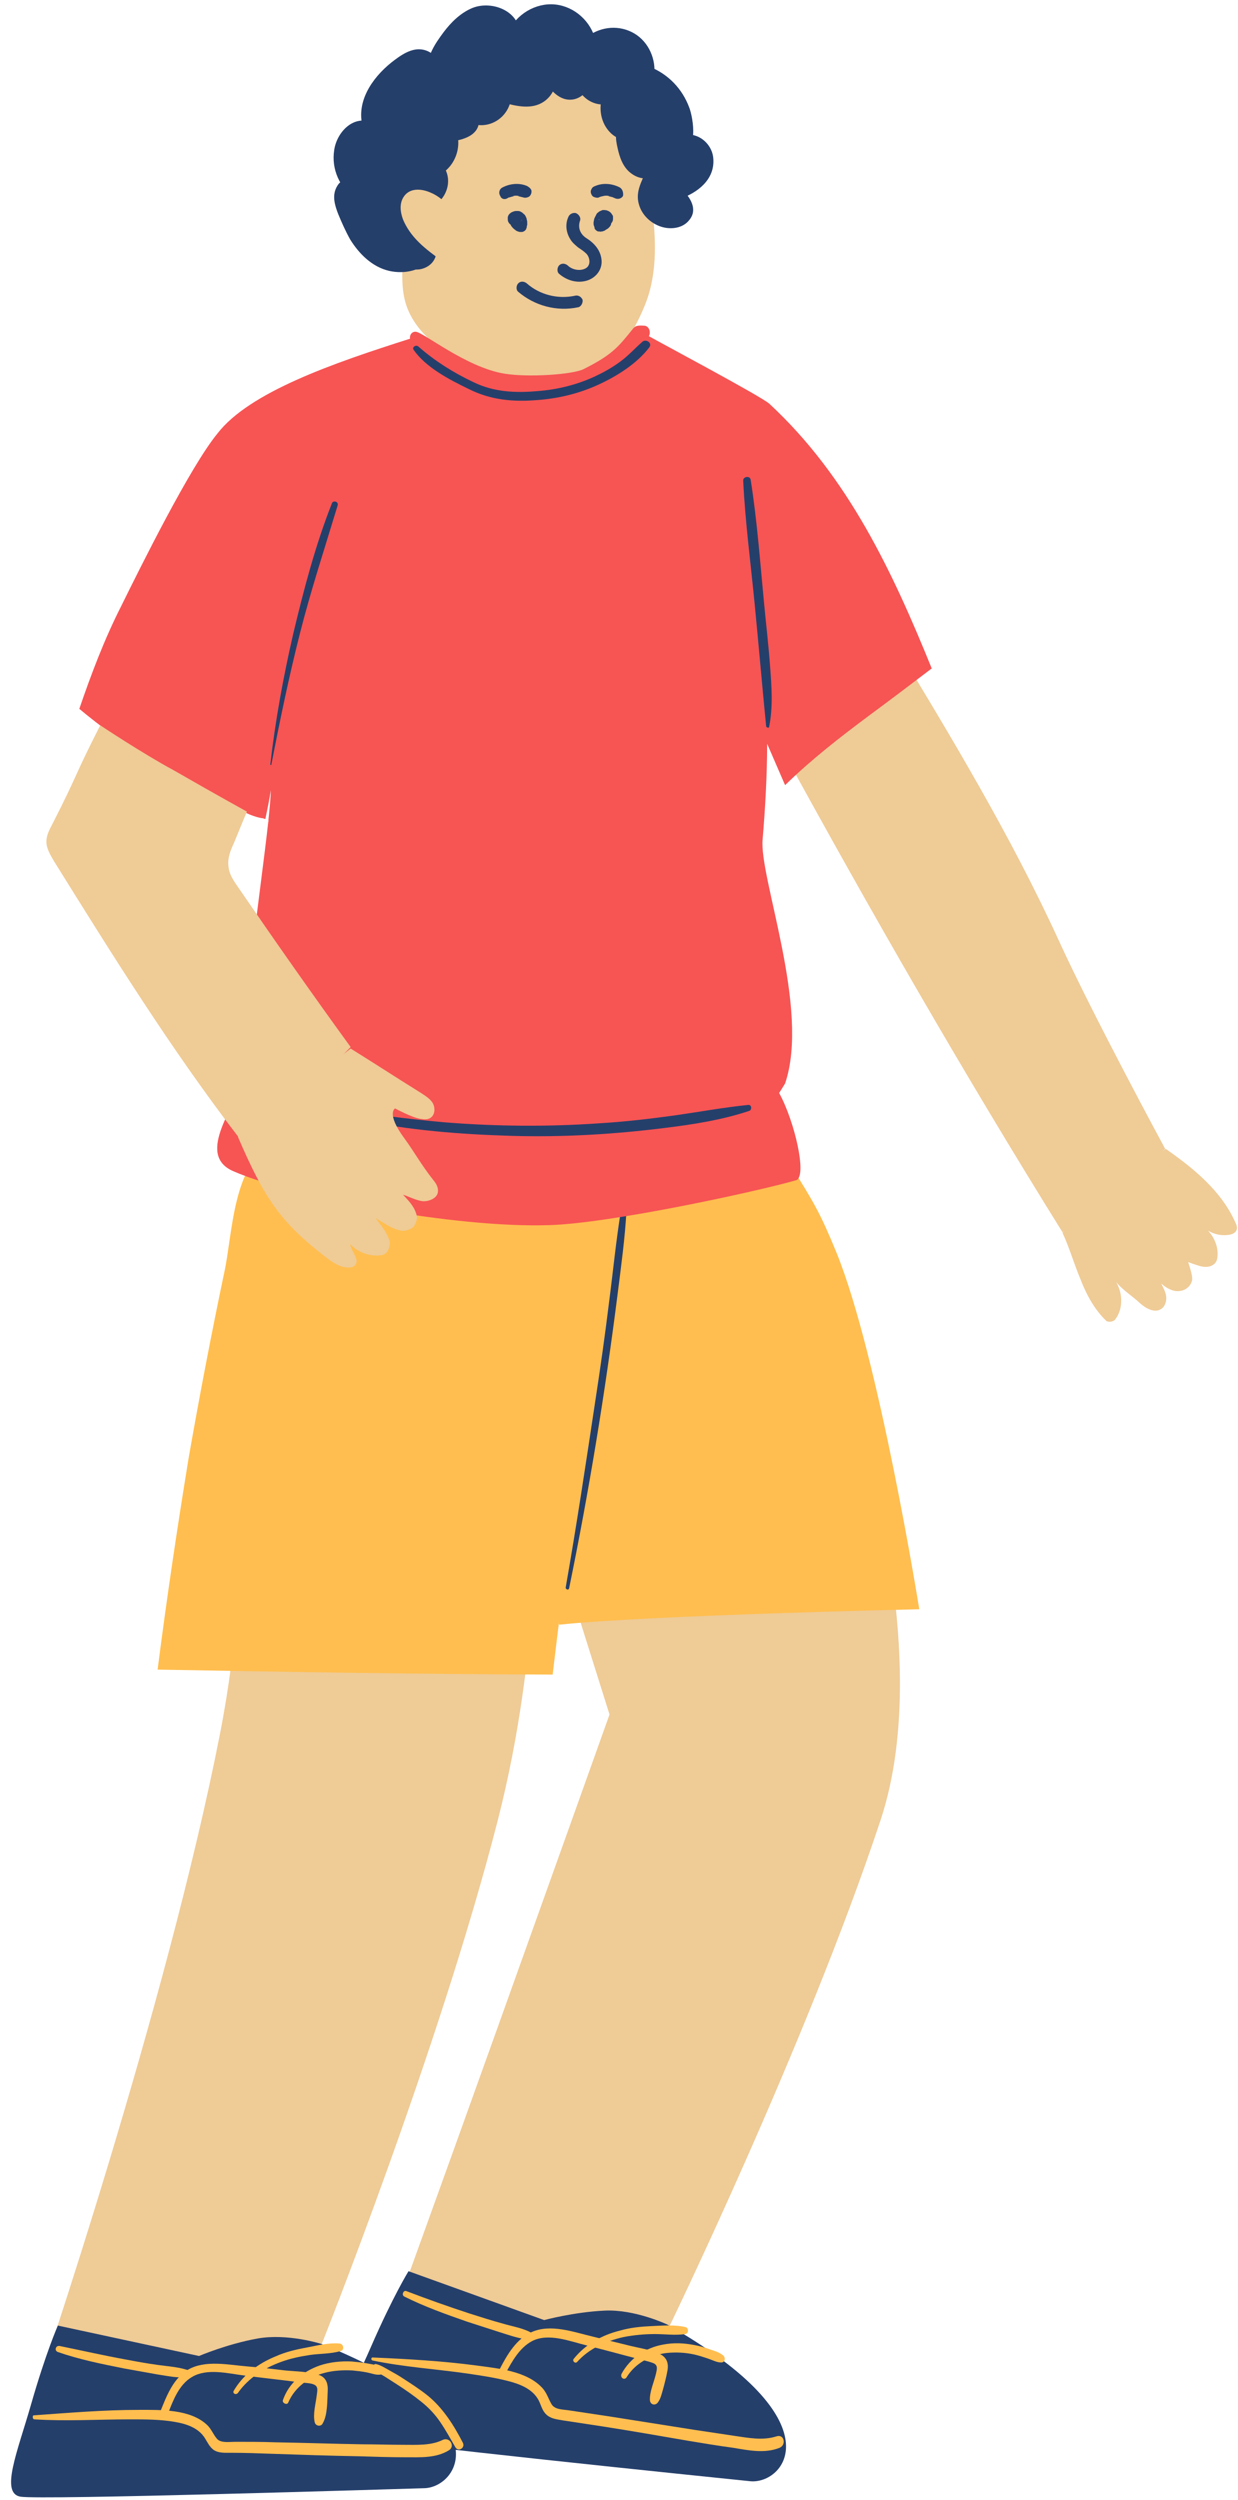 <?xml version="1.0" encoding="UTF-8" standalone="no"?><svg xmlns="http://www.w3.org/2000/svg" xmlns:xlink="http://www.w3.org/1999/xlink" fill="#000000" height="501.2" preserveAspectRatio="xMidYMid meet" version="1" viewBox="-2.3 -0.7 248.2 501.2" width="248.2" zoomAndPan="magnify"><g><g><g id="change1_1"><path d="M210.7,246.4c1.4,3,2.3,6.2,3.6,9.3c1.2,3.1,2.8,6.1,5.2,8.4c0.2,0.2,1.2,0.3,1.7-0.2 c1.9-2.3,1.6-6.1-0.3-8.4c1.2,2,3.6,3.4,5.3,5c1.2,1.1,3,2.1,4.3,1.2c0.8-0.5,1.1-1.6,1-2.5c-0.1-0.9-0.6-1.8-1-2.6 c1,0.9,2.4,1.7,3.7,1.5c1.4-0.1,2.7-1.4,2.5-2.8c-0.1-1-0.8-3-0.8-3s1.8,0.7,2.8,0.9c1,0.2,2.1,0,2.7-0.8c0.3-0.4,0.4-1,0.4-1.5 c0.1-1.8-0.7-3.6-1.9-4.9c1.3,0.8,2.9,1.1,4.4,0.8c0.5-0.1,0.9-0.3,1.2-0.7c0.4-0.6,0.1-1.3-0.2-1.9c-2.8-6.2-8.3-10.7-13.9-14.6 L210.7,246.4z" fill="#efcb96"/></g><g id="change1_5"><path d="M154.3,149.2c18.1,33.1,36.5,65.1,56.4,97.1c7.8-2.9,20.6-16.7,20.6-16.7s-14.3-26.4-21.3-41.7 c-9.7-21.2-21.8-41.2-33.9-61.2c-7.4,7.4-14.8,14.7-22.2,22.1" fill="#efcb96"/></g><g><g id="change1_8"><path d="M167.7,277.8c0,0,18.2,51.5,6.5,86.5c-15,45.2-42.7,102.2-42.7,102.2s11,5.3,15,10c0.9,1.1,1.6,3,0.4,3.7 c-0.4,0.2-0.9,0.2-1.4,0.2c-24.4-1.1-48.7-3-73-5.8C74.6,470,119.9,343,119.9,343l-18.4-58.5L167.7,277.8z" fill="#efcb96"/></g></g><g><g id="change1_6"><path d="M110.7,289.2c-7.5,16.9-4.1,39.3-13.2,75c-11.8,46.1-35.3,105-35.3,105s11.4,4.5,15.6,8.9 c1,1,1.8,2.8,0.7,3.6c-0.4,0.3-0.9,0.3-1.4,0.3c-24.4,0.7-48.8,0.5-73.2-0.6c1.8-4.7,27.3-80.3,37.9-134.5 c7.7-39.3,1.1-60.8,3-67.4L110.7,289.2z" fill="#efcb96"/></g></g><g id="change2_8"><path d="M29.3,334c27.5,0.5,51.7,0.9,79.2,1c4.1-35.1,9.9-70.3,10.7-105.6c-0.1,2.6-31.9,2.7-35,2.5 c-8.9-0.4-23.2-6.1-31.5-3.1c-8.3,3-8.4,18.2-10,25.4c-2.6,12.4-5,24.9-7.2,37.5C33.2,305.8,31.1,319.9,29.3,334z" fill="#ffbe4f"/></g><g id="change2_1"><path d="M109.8,325c17.9-1.9,72.2-3.1,72.2-3.1s-8.1-50.6-16.6-71.5c-3.2-7.8-4.5-10-9-17.2 c-17.2,7.6-38.7,10.2-57.1,13.1c4.2,24.8,5.1,49.5,9.3,74.3" fill="#ffbe4f"/></g><g id="change2_9"><path d="M111.7,322.6c2.7-9.9,4.9-19.9,6.7-30.1c1.7-9.8,3.5-19.9,3.6-30c0-1.9-3-2.4-3.4-0.5 c-1.7,9.9-2.6,20-4.2,29.9c-1.7,9.9-3.7,19.8-6.1,29.6C107.8,323.9,111.1,324.8,111.7,322.6L111.7,322.6z" fill="#ffbe4f"/></g><g id="change3_9"><path d="M111.8,317.7c4-19.5,7.2-39.1,9.7-58.8c0.7-5.6,1.5-11.3,1.8-16.9c0-0.6-1-0.8-1.1-0.1 c-1,6.1-1.6,12.4-2.4,18.5c-0.8,6.5-1.7,12.9-2.7,19.4c-1.9,12.6-3.8,25.3-6,37.8C111.2,318,111.7,318.1,111.8,317.7L111.8,317.7z" fill="#253f6b"/></g><g id="change3_10"><path d="M90.3,76.1c4.8,2.1,10,3.4,15.2,3.5c4.5,0.1,10.4,0,13.7-3.5c0.7-0.7-0.3-1.7-1.1-1.1 c-1.7,1.5-3.9,2.1-6.1,2.5c-2.4,0.4-4.9,0.6-7.3,0.5c-4.8-0.1-9.6-1-14.1-2.8C90.2,74.9,89.8,75.8,90.3,76.1L90.3,76.1z" fill="#253f6b"/></g><g><g id="change1_2"><path d="M128.3,39.9c-0.6-5.8-2.1-11.5-5-16.6c-2.3-4.3-5.7-8.3-10.6-9.7c-12.2-4.1-24,1.7-29.6,13 c-2.3,5-3,10.5-3.7,16c-1,8.5-1.7,14-0.1,18.3c4.1,10.8,19.9,14.7,30.2,14.3c10.6-0.7,15-8.7,17.4-14.5 C129.8,53.8,129.1,46,128.3,39.9z" fill="#efcb96"/></g><g id="change4_1"><path d="M155.1,216.5c5.1-15-5.3-41.5-4.5-49c0.5-5.9,0.9-12.8,0.9-19.1c1.2,2.8,2.4,5.5,3.6,8.3 c5.2-5.1,11-9.6,16.9-14c4.2-3.1,8.3-6.2,12.5-9.4c-7.8-19.2-16.7-38.4-32.6-53.1c-1.9-1.6-22-12.3-24.1-13.5 c0.4-0.8,0.1-1.9-0.8-2.1c-1.5-0.1-1.9,0-2.4,0.6c-2.9,3.6-4.1,5.2-9.9,8.1c-2.2,1.1-11.2,1.7-15.9,0.9 c-7.8-1.3-16.3-8.4-17.8-8.4c-0.8,0-1.2,0.7-1.1,1.4c-15.4,4.9-32.2,10.7-38.6,19c-5.5,6.7-15.4,26.7-19.3,34.6 c-3.4,6.7-6,13.6-8.4,20.6c4.3,3.6,8.8,6.8,13.5,9.8c3.4,2.1,6.8,4.1,10.3,5.9c1.7,0.9,3.5,1.7,5.1,2.7c2.4,1.3,4.9,3,7.6,3.5 c0.3,0,0.5,0.1,0.8,0.2c0.4-1.9,0.8-3.9,1.1-5.8c0,1.1-0.2,3.3-0.5,6.1c0.1,0.1,0.2,0.2,0,0.1c0,0,0,0,0,0 c-1.5,13.8-6,43.3-4.8,51c0,0,0,0,0,0c-1.3,5.7-10.1,15.8-2.2,19.2c12.5,5.4,44.5,11.4,63.2,10.8c12.2-0.3,42-6.8,49.6-9 c2.3-0.7-0.3-11.9-3.4-17.5C154,218.3,155.1,216.5,155.1,216.5z" fill="#f75454"/></g><g id="change3_1"><path d="M117.9,43.5C117.9,43.5,117.9,43.5,117.9,43.5c0,0,0-0.1-0.1-0.2C117.9,43.4,117.9,43.4,117.9,43.5 c0-0.1-0.1-0.2-0.1-0.3C117.9,43.3,117.9,43.4,117.9,43.5c0-0.1,0-0.2,0-0.4c0,0.1,0,0.2-0.1,0.3c0-0.1,0.1-0.2,0.1-0.3 c0,0.1-0.1,0.2-0.2,0.3c0.1-0.1,0.1-0.2,0.2-0.2c-0.1,0.1-0.1,0.2-0.2,0.2c0.1-0.1,0.2-0.1,0.2-0.2c-0.1,0.1-0.1,0.1-0.2,0.1 c0.1,0,0.2-0.1,0.3-0.1c-0.1,0-0.1,0.1-0.2,0.1c0.1,0,0.2,0,0.3,0c-0.1,0-0.1,0-0.2,0c0.1,0,0.2,0,0.3,0c0,0-0.1,0-0.1,0 c0.1,0,0.2,0.1,0.3,0.1c0,0,0,0-0.1,0c0.1,0.1,0.2,0.1,0.2,0.2c0,0,0,0-0.1-0.1c0.1,0.1,0.1,0.2,0.2,0.2c0,0,0-0.1,0-0.1 c0,0.1,0.1,0.2,0.1,0.3c0,0,0-0.1,0-0.1c0,0.1,0,0.2,0,0.3c0-0.2,0-0.4,0-0.5c0,0.1,0,0.2,0,0.3c0-0.2,0.1-0.3,0.1-0.4 c0,0.1-0.1,0.2-0.1,0.3c0-0.1,0.1-0.2,0.1-0.3c-0.1,0.1-0.1,0.2-0.2,0.2c0.1-0.1,0.1-0.1,0.2-0.2c-0.1,0.1-0.2,0.1-0.2,0.2 c0,0,0.1-0.1,0.1-0.1c-0.1,0-0.2,0.1-0.3,0.1c0.1,0,0.1,0,0.2,0c-0.1,0-0.2,0-0.3,0c0.1,0,0.1,0,0.2,0c-0.1,0-0.2,0-0.3,0 c0.1,0,0.1,0,0.2,0.1c-0.1,0-0.2-0.1-0.3-0.1c0.1,0,0.1,0.1,0.2,0.1c-0.1-0.1-0.2-0.1-0.2-0.2c0,0,0.1,0.1,0.1,0.1 c-0.1-0.1-0.1-0.2-0.2-0.2c0,0,0,0.1,0.1,0.1c0-0.1-0.1-0.2-0.1-0.3c0,0,0,0.1,0,0.1c0-0.1,0-0.2,0-0.3c0,0,0,0.1,0,0.1 c0,0.3,0.1,0.6,0.4,0.9c0.2,0.2,0.6,0.4,0.9,0.4c0.3,0,0.6-0.1,0.9-0.4c0.2-0.2,0.4-0.5,0.4-0.9c0,0,0,0,0-0.1c0-0.1,0-0.2,0-0.4 c0-0.1-0.1-0.3-0.2-0.4c-0.1-0.2-0.2-0.3-0.3-0.4c-0.2-0.2-0.4-0.3-0.7-0.4c0,0-0.1,0-0.1,0c-0.1,0-0.3-0.1-0.5-0.1 c0,0-0.1,0-0.1,0c-0.1,0-0.3,0-0.4,0.1c-0.3,0.1-0.5,0.2-0.7,0.4c-0.2,0.1-0.3,0.3-0.4,0.5c-0.1,0.2-0.2,0.4-0.3,0.6 c0,0.1-0.1,0.2-0.1,0.3c0,0.2-0.1,0.4-0.1,0.6c0,0.1,0,0.1,0,0.2c0,0.2,0,0.3,0.1,0.5c0,0.1,0.1,0.2,0.1,0.4c0,0,0,0,0,0.1 c0.1,0.2,0.3,0.4,0.5,0.5c0.1,0.1,0.2,0.1,0.3,0.1c0,0,0.1,0,0.1,0c0.2,0,0.3,0.1,0.5,0c0.1,0,0.3,0,0.4-0.1 c0.1,0,0.3-0.1,0.4-0.2c0.2-0.1,0.3-0.2,0.5-0.3c0.1-0.1,0.1-0.1,0.2-0.2c0.1-0.1,0.2-0.2,0.3-0.4c0.1-0.1,0.1-0.2,0.1-0.3 c0.1-0.2,0.1-0.3,0.1-0.5c0-0.2,0.1-0.3,0.1-0.5c0-0.2,0-0.3-0.1-0.5c0-0.1,0-0.1,0-0.2c-0.1-0.1-0.1-0.3-0.2-0.4 c-0.1-0.3-0.4-0.5-0.7-0.6c-0.2-0.1-0.3-0.1-0.5,0c-0.2,0-0.3,0.1-0.5,0.1c-0.3,0.2-0.5,0.4-0.6,0.7 C117.7,42.9,117.8,43.2,117.9,43.5L117.9,43.5z" fill="#253f6b"/></g><g id="change3_2"><path d="M112.9,58.6c-3.4,0.7-7-0.2-9.6-2.5c-0.5-0.4-1.2-0.5-1.7,0c-0.4,0.4-0.5,1.3,0,1.7c3.3,2.8,7.7,4,12,3.1 c0.6-0.1,1-0.9,0.9-1.5C114.2,58.7,113.5,58.4,112.9,58.6L112.9,58.6z" fill="#253f6b"/></g><g id="change3_3"><path d="M122,36.9c-1.5-0.8-3.4-1-5-0.3c-0.3,0.1-0.6,0.3-0.7,0.6c-0.2,0.3-0.2,0.6-0.1,0.9c0.1,0.3,0.3,0.6,0.6,0.7 c0.3,0.1,0.6,0.2,0.9,0.1c0.4-0.2,0.8-0.3,1.2-0.3c-0.1,0-0.2,0-0.3,0c0.4-0.1,0.9-0.1,1.3,0c-0.1,0-0.2,0-0.3,0 c0.4,0.1,0.8,0.2,1.2,0.3c-0.1,0-0.2-0.1-0.3-0.1c0.1,0.1,0.2,0.1,0.4,0.2c0.6,0.3,1.3,0.2,1.7-0.4 C122.7,38.1,122.6,37.3,122,36.9L122,36.9z" fill="#253f6b"/></g><g id="change3_4"><path d="M100.2,42.3c-0.1,0.1-0.1,0.3-0.2,0.4c0,0.1,0,0.1,0,0.2c0,0.2-0.1,0.4-0.1,0.6c0,0.2,0,0.4,0.1,0.6 c0.1,0.2,0.1,0.4,0.2,0.5c0.2,0.3,0.5,0.6,0.8,0.8c0,0,0.1,0,0.1,0.1c0.1,0.1,0.3,0.1,0.4,0.2c0.1,0,0.3,0.1,0.4,0.1 c0.1,0,0.2,0,0.3,0c0.1,0,0.2,0,0.2,0c0.1,0,0.2-0.1,0.3-0.1c0.2-0.1,0.4-0.3,0.5-0.5c0,0,0,0,0-0.1c0.1-0.1,0.1-0.2,0.1-0.3 c0-0.2,0.1-0.3,0.1-0.5c0-0.1,0-0.2,0-0.3c0-0.2,0-0.4-0.1-0.7c0-0.2-0.1-0.4-0.2-0.6c-0.1-0.2-0.2-0.4-0.4-0.5 c0,0-0.1-0.1-0.1-0.1c-0.1-0.1-0.2-0.2-0.4-0.3c-0.3-0.2-0.5-0.2-0.8-0.2c-0.1,0-0.1,0-0.2,0c-0.2,0-0.3,0-0.5,0.1 c0,0-0.1,0-0.1,0c-0.1,0.1-0.3,0.1-0.4,0.2c-0.3,0.2-0.4,0.3-0.6,0.6c0,0,0,0,0,0.1c-0.1,0.1-0.1,0.2-0.1,0.3c0,0.1,0,0.1,0,0.2 c0,0.1,0,0.2,0,0.2c0,0.3,0.1,0.6,0.4,0.9c0.2,0.2,0.6,0.4,0.9,0.4c0.3,0,0.6-0.1,0.9-0.4c0.2-0.2,0.4-0.5,0.4-0.9 c0,0,0-0.1,0-0.1c0,0.1,0,0.2,0,0.3c0,0,0-0.1,0-0.1c0,0.1-0.1,0.2-0.1,0.3c0,0,0-0.1,0.1-0.1c-0.1,0.1-0.1,0.2-0.2,0.2 c0,0,0.1-0.1,0.1-0.1c-0.1,0.1-0.2,0.1-0.2,0.2c0,0,0.1-0.1,0.2-0.1c-0.1,0-0.2,0.1-0.3,0.1c0.1,0,0.1,0,0.2-0.1 c-0.1,0-0.2,0-0.3,0c0.1,0,0.1,0,0.2,0c-0.1,0-0.2,0-0.3,0c0.1,0,0.1,0,0.2,0c-0.1,0-0.2-0.1-0.3-0.1c0.1,0,0.1,0,0.1,0.1 c-0.1-0.1-0.2-0.1-0.2-0.2c0.1,0.1,0.1,0.1,0.2,0.2c-0.1-0.1-0.1-0.2-0.2-0.2c0.1,0.1,0.1,0.2,0.1,0.3c0-0.1-0.1-0.2-0.1-0.3 c0.1,0.1,0.1,0.3,0.1,0.4c0-0.1,0-0.2,0-0.3c0,0.2,0,0.4,0,0.5c0-0.1,0-0.2,0-0.3c0,0.1,0,0.1,0,0.1c0-0.1,0.1-0.2,0.1-0.3 c0,0,0,0.1,0,0.1c0.1-0.1,0.1-0.2,0.2-0.2c0,0,0,0-0.1,0.1c0.1-0.1,0.2-0.1,0.2-0.2c0,0,0,0-0.1,0c0.1,0,0.2-0.1,0.3-0.1 c0,0-0.1,0-0.1,0c0.1,0,0.2,0,0.3,0c-0.1,0-0.1,0-0.2,0c0.1,0,0.2,0,0.3,0c-0.1,0-0.2,0-0.2-0.1c0.1,0,0.2,0.1,0.3,0.1 c-0.1,0-0.2-0.1-0.2-0.1c0.1,0.1,0.2,0.1,0.2,0.2c-0.1-0.1-0.2-0.1-0.2-0.2c0.1,0.1,0.1,0.2,0.2,0.2c-0.1-0.1-0.1-0.2-0.2-0.3 c0,0.1,0.1,0.2,0.1,0.3c0-0.1-0.1-0.2-0.1-0.3c0,0.1,0,0.2,0,0.3c0-0.1,0-0.2,0-0.3c0,0.1,0,0.2,0,0.3c0-0.1,0-0.2,0.1-0.2 c0,0.1-0.1,0.2-0.1,0.3c0,0,0-0.1,0-0.1c0.2-0.3,0.2-0.6,0.1-0.9c-0.1-0.3-0.3-0.6-0.6-0.7c-0.3-0.1-0.6-0.2-0.9-0.1 C100.6,41.8,100.4,42,100.2,42.3L100.2,42.3z" fill="#253f6b"/></g><g id="change3_5"><path d="M99.5,39c0.1-0.1,0.2-0.1,0.4-0.2C99.7,38.9,99.6,39,99.5,39c0.5-0.2,0.9-0.3,1.3-0.4c-0.1,0-0.2,0-0.3,0 c0.4-0.1,0.9-0.1,1.3,0c-0.1,0-0.2,0-0.3,0c0.4,0.1,0.8,0.2,1.2,0.3c0.3,0.1,0.7,0,0.9-0.1c0.3-0.1,0.5-0.4,0.6-0.7 c0.1-0.3,0.1-0.7-0.1-0.9c-0.2-0.3-0.4-0.4-0.7-0.6c-1.6-0.7-3.5-0.5-5,0.3c-0.6,0.3-0.8,1.1-0.4,1.7 C98.2,39.2,98.9,39.4,99.5,39L99.5,39z" fill="#253f6b"/></g></g><g id="change3_11"><path d="M151.9,145c0.8-4,0.5-8,0.2-12c-0.3-4.2-0.8-8.4-1.2-12.6c-0.8-8.3-1.4-16.7-2.7-24.9 c-0.1-0.9-1.6-0.7-1.5,0.2c0.4,8.2,1.5,16.5,2.3,24.7c0.8,8.2,1.5,16.4,2.3,24.5C151.4,145.2,151.9,145.3,151.9,145L151.9,145z" fill="#253f6b"/></g><g id="change3_12"><path d="M52.1,152.6c1.7-8.8,3.5-17.5,5.7-26.2c2.2-8.7,5-17.2,7.6-25.8c0.2-0.8-1-1.1-1.2-0.3 c-3.3,8.4-5.6,17.2-7.7,26c-2,8.7-3.6,17.4-4.6,26.2C51.9,152.7,52.1,152.7,52.1,152.6L52.1,152.6z" fill="#253f6b"/></g><g id="change1_7"><path d="M17.8,144.7c-5.4,10.6-4.2,9.2-9.6,19.8C7.6,165.6,7,166.8,7,168c0,1.4,0.8,2.7,1.5,3.9 c11.7,18.8,23.4,37.6,36.9,55.2c0.3,0.4,0.7,0.8,1.2,0.8c0.4,0,0.7-0.2,0.9-0.4c7.2-5.6,14.1-11.7,20.5-18.3 c-7.7-10.6-15.2-21.3-22.6-32.1c-0.9-1.3-1.8-2.6-1.9-4.2c-0.2-1.6,0.4-3.1,1.1-4.6c1.3-3.2,2.6-6.3,2.6-6.3s-5.3-2.9-14.7-8.3 C26.2,150.3,17.8,144.7,17.8,144.7z" fill="#efcb96"/></g><g id="change3_13"><path d="M111.6,42.9c-0.6,1.4-0.4,3,0.4,4.3c0.4,0.7,1,1.2,1.6,1.7c0.6,0.4,1.2,0.8,1.7,1.3c0.7,0.8,0.9,2.3-0.2,2.9 c-1.1,0.6-2.7,0.3-3.6-0.6c-0.5-0.4-1.2-0.5-1.7,0c-0.4,0.4-0.5,1.3,0,1.7c1.5,1.3,3.5,1.9,5.4,1.4c1.9-0.5,3.3-2.2,3.1-4.2 c-0.2-2-1.5-3.4-3.1-4.4c-1.2-0.8-1.7-2.1-1.2-3.5c0.2-0.6-0.3-1.3-0.9-1.5C112.4,41.9,111.8,42.3,111.6,42.9L111.6,42.9z" fill="#253f6b"/></g><g fill="#253f6b" id="change3_14"><path d="M83.1,50.2c-2.2,3.1-7.1,3.1-10.3,1c-3.2-2.1-5-5.7-6.5-9.3c-0.4-1-0.8-2.1-0.8-3.2c0.1-1.1,0.8-2.3,1.9-2.5 c1.1-0.2,2.3,1,1.9,2c-3.3-2.1-4.7-6.7-3.2-10.3c0.9-2.1,3.4-3.9,5.4-2.8c-0.9-2.3-0.5-5.1,0.7-7.3c1.2-2.2,3.1-4,5.1-5.5 c1.3-1,2.7-1.9,4.3-1.8c1.6,0.1,3.2,1.6,2.7,3.1c-0.3-2.2,0.9-4.4,2.3-6.2c1.8-2.6,4.1-5.1,7.2-5.8c3.1-0.7,6.9,1.6,6.6,4.8 c1.2-3.2,4.7-5.3,8.1-5c3.4,0.3,6.5,3,7.2,6.4c2.1-1.8,5.4-2.2,7.9-0.9s4.1,4.2,3.8,7c4.9,1.9,8.2,7.3,7.8,12.5 c-0.1,0.9-0.7,2.1-1.6,1.7c1.5-1.2,4.1-0.5,5.1,1.2c1,1.7,0.6,3.9-0.5,5.5c-1.2,1.6-3,2.6-4.9,3.2c1.1,1,2.4,2.5,1.9,3.9 c-0.3,0.8-1,1.3-1.8,1.6c-3.3,1.2-7.3-2-6.8-5.5c0.2-1.6,1.3-3.1,1.8-4.6c-1.3,0.9-3.3,0.3-4.3-0.9c-1.1-1.2-1.5-2.8-1.8-4.4 c-0.2-0.9-0.3-1.8,0.2-2.6c0.5-0.7,2-0.6,2,0.3c-1,1-2.8,0.4-3.8-0.6c-1.6-1.6-2.2-4.2-1.3-6.3c-2.5,1-5.6-1.4-5.3-4 c1,1.5-1.1,3.5-2.8,3.2c-1.8-0.3-3-2-3.9-3.6c0.9,1.8-0.7,4.1-2.6,4.7s-4,0.1-6-0.5c-0.1,1.8-1.2,3.4-2.8,4.2s-3.6,0.4-5-0.7 c1.1,0,1.6,1.6,1,2.6s-1.8,1.3-2.9,1.5c-0.6,0.1-1.3,0.3-1.9,0c-0.6-0.3-0.7-1.3-0.2-1.6c2.1,2.6,1.2,7.1-1.8,8.7 c1.7,2.1,0.7,5.8-1.9,6.6c1.1,0.2,2.1,1.2,2.2,2.3c0.1,1.1-0.5,2.3-1.6,2.8c1.7,1,1.6,3.9-0.2,4.8c0.1,1.5-1.6,2.7-3.1,2.5 c-1.5-0.2-2.7-1.3-3.7-2.5"/><path d="M82.2,49.3c-2.5,3.3-7.4,2.4-10.1-0.2c-1.6-1.5-2.7-3.3-3.6-5.2c-0.5-1.1-1.1-2.2-1.5-3.4 c-0.2-0.6-0.4-1.3-0.3-2c0.1-0.4,0.2-0.7,0.5-0.9c0.5-0.4,0.8-0.3,0.9,0.2c0.6-0.2,1.2-0.5,1.8-0.7c-2-1.4-3.2-3.7-3.2-6.1 c0-1.9,1.6-6.1,4.2-4.9c0.9,0.4,2.2-0.3,1.8-1.4c-1.2-3.4,0.3-6.7,2.7-9.1c1.1-1.1,2.3-2.2,3.6-3c0.7-0.4,1.4-0.9,2.2-0.9 c0.9,0,2.2,0.5,2,1.6c0.8,0.1,1.6,0.2,2.4,0.3c-0.2-2.2,1-4,2.2-5.8c1.1-1.5,2.4-3.1,4.1-4.1c1.4-0.9,3-1.3,4.7-0.7 c1.5,0.5,2.7,1.7,2.7,3.4c0,1.1,1.8,1.7,2.3,0.6c1.2-2.7,3.8-4.7,6.9-4.5c3,0.2,5.5,2.6,6.2,5.5c0.2,1,1.4,1.1,2,0.5 c4.2-3.4,10,0.1,9.6,5.2c0,0.6,0.4,1,0.9,1.2c2.4,1,4.3,2.8,5.5,5c0.6,1.1,1,2.2,1.3,3.4c0.1,0.4,0.2,3.5,0.1,3.5 c0.1,0.7,0.2,1.5,0.3,2.2c2.3-1.6,4.2,1.1,3.7,3.3c-0.6,2.4-2.8,3.6-5,4.4c-0.8,0.3-1.2,1.4-0.5,2c1.1,1.1,2.5,3,0.2,3.6 c-1.3,0.3-2.6-0.2-3.6-1c-2.6-2.4-0.6-5.1,0.4-7.7c0.4-1-0.9-1.9-1.8-1.4c-1.6,0.9-3-0.6-3.6-2c-0.3-0.7-0.5-1.4-0.6-2.2 c-0.2-0.7,0-1.6-0.2-2.1c0.1-0.4,0.2-0.8,0.3-1.2c-1.1,0.9-2.7-1.1-3-1.9c-0.5-1.2-0.5-2.5-0.1-3.8c0.3-0.9-0.6-1.8-1.5-1.5 c-1.9,0.6-3.9-0.9-3.8-2.9c-0.8,0.2-1.5,0.4-2.3,0.6c0.6,1.2-1.5,1.5-2.1,1.2c-1.1-0.5-1.9-1.7-2.5-2.8c-0.7-1.1-2.8-0.4-2.2,0.9 c0.6,1.4-0.4,2.7-1.7,3.2c-1.7,0.6-3.7,0-5.4-0.5c-0.8-0.2-1.5,0.4-1.5,1.2c-0.3,3.1-3.6,4.2-6,2.4c-0.2,0.8-0.4,1.5-0.6,2.3 c0.1,0,0,0.5-0.1,0.6c-0.2,0.4-0.6,0.6-1,0.7c-0.3,0.1-0.6,0.2-0.8,0.2c-0.2,0.1-0.5,0.1-0.7,0.2c-0.3,0-0.5,0.1-0.5,0.4 c-0.6-0.1-1.3-0.2-1.9-0.2c1.6,2.2,1.1,5.5-1.3,7c-0.5,0.3-0.8,1.1-0.4,1.7c1.2,1.5,0.8,4.1-1.1,4.8c-1.1,0.4-1.2,2,0,2.3 c1.5,0.4,1.7,2.1,0.3,2.9c-0.9,0.5-0.7,1.6,0,2.1c1.8,1.2-0.5,2.6-0.8,3.8c-0.8,2.8-3.6,0.4-4.7-0.8c-1-1.2-2.7,0.5-1.7,1.7 c1.3,1.6,3.2,3.1,5.5,2.8c1.9-0.3,3.4-1.7,3.4-3.7c-0.2,0.4-0.4,0.7-0.6,1.1c2.6-1.6,2.6-5.2,0.2-6.9c0,0.7,0,1.4,0,2.1 c3.2-1.8,2.6-6.4-0.9-7.3c0,0.8,0,1.6,0,2.3c3.3-1.3,4.8-5.5,2.6-8.4c-0.1,0.6-0.3,1.1-0.4,1.7c3.5-2.1,4.6-7,2.2-10.3 c-0.5-0.7-1.3-0.8-1.9-0.2c-1,0.9-0.9,2.5,0.2,3.3c1.3,1,3.5,0.4,4.8-0.2c1.3-0.6,2.4-1.7,2.3-3.3c-0.1-1.5-1-2.5-2.5-2.6 c-1.3-0.2-1.4,1.7-0.6,2.3c4,2.9,9.2,0.2,9.6-4.5c-0.5,0.4-1,0.8-1.5,1.2c2.6,0.7,5.6,1.4,8-0.2c1.8-1.2,2.9-3.5,2.1-5.5 c-0.7,0.3-1.5,0.6-2.2,0.9c1.3,2.1,3.3,4.7,6.2,4.1c2.2-0.5,3.8-2.8,2.7-5c-0.6-1.1-2.2-0.5-2.3,0.6c-0.2,3.5,3.5,6.3,6.8,5.2 c-0.5-0.5-1-1-1.5-1.5c-0.8,2.4-0.4,5.1,1.2,7c1.5,1.8,4,2.6,6,1.1c0.3-0.3,0.4-0.8,0.3-1.2c-0.4-1.4-2-2-3.4-1.3 c-1.8,0.9-1.5,3.1-1.1,4.8c0.4,1.9,1.1,4,2.8,5.2c1.5,1.1,3.3,1.3,4.9,0.4c-0.6-0.5-1.2-0.9-1.8-1.4c-0.9,2.4-2.4,4.5-1.6,7.2 c0.6,2.1,2.3,3.7,4.3,4.4c2,0.7,4.5,0.4,5.8-1.3c1.8-2.2,0.1-4.6-1.5-6.2c-0.2,0.7-0.4,1.4-0.5,2c3.6-1.2,7.2-3.9,6.8-8.2 c-0.3-3.5-4.3-6.1-7.4-3.9c-0.8,0.6-0.8,1.9,0.3,2.2c4.3,1.1,3.1-6.3,2.3-8.4c-1.4-3.8-4.2-6.7-7.9-8.2c0.3,0.4,0.6,0.8,0.9,1.2 c0.2-3.3-1.5-6.7-4.6-8.2c-3.1-1.5-6.6-0.9-9.2,1.2c0.7,0.2,1.4,0.4,2,0.5c-0.9-3.8-4.2-6.8-8.1-7.2c-3.9-0.4-7.9,2-9.4,5.6 c0.8,0.2,1.5,0.4,2.3,0.6c0.2-4.8-5.5-7.1-9.5-5.5c-2.4,1-4.3,2.9-5.8,4.9c-1.7,2.3-3.4,4.8-3.2,7.8c0.1,1.3,2.1,1.8,2.4,0.3 c0.4-2.1-1-4.1-3.1-4.6c-2.4-0.6-4.7,1.1-6.5,2.5c-4,3.2-7.4,8.2-5.6,13.5c0.6-0.5,1.2-0.9,1.8-1.4c-3.8-1.7-7.2,1.9-7.7,5.5 c-0.6,3.8,1.1,7.6,4.3,9.8c0.6,0.4,1.6,0,1.8-0.7c0.9-3.5-3.9-4.7-5.5-1.9c-1.1,1.8-0.5,3.8,0.2,5.6c0.7,1.7,1.5,3.5,2.4,5.1 c1.8,2.9,4.4,5.5,7.8,6.3c3.1,0.7,6.6,0,8.6-2.6C84.9,49.8,83.2,48.1,82.2,49.3L82.2,49.3z"/></g><g fill="#efcb96" id="change1_3"><path d="M87.2,42.1c-0.9-1.5-2.4-2.7-4.1-3.3c-1-0.4-2.3-0.5-3.1,0.2c-1,0.8-0.9,2.4-0.4,3.6c1.3,3.5,4.5,5.9,7.5,8 c0.1-2.6,0.1-5.1,0.1-7.7L87.2,42.1z"/><path d="M88.2,41.5c-1-1.6-2.5-2.9-4.2-3.6c-1.6-0.7-3.8-1-5.1,0.5c-1.2,1.4-1,3.3-0.4,4.9c0.7,1.7,1.8,3.2,3.1,4.5 c1.5,1.5,3.2,2.7,4.8,3.9c0.8,0.6,1.8-0.2,1.8-1.1c0.1-1.7,0.1-3.4,0.1-5.1c0-1.1-0.1-2.3,0-3.4c0.1-1.6-2.3-1.6-2.4,0 c-0.1,1.1,0,2.3,0,3.4c0,1.7,0,3.4-0.1,5.1c0.6-0.4,1.2-0.7,1.8-1.1c-2.7-2-6-4.2-7-7.6c-0.2-0.6-0.3-1.4,0-1.9 c0.3-0.4,0.9-0.4,1.4-0.3c1.7,0.3,3.2,1.5,4.1,2.9C87,44.1,89.1,42.8,88.2,41.5z"/></g></g><g><g id="change3_6"><path d="M79.6,454.6c0,0-3.1,5-7.5,15.1c-3.9,9-8.5,16.7-4.5,17.9c4,1.3,73.7,8.4,80.5,9.1 c6.8,0.7,17.7-11.9-16.6-31.4c0,0-6.5-3.1-12.6-2.8c-6.2,0.3-12.1,1.9-12.1,1.9L79.6,454.6z" fill="#253f6b"/></g><g id="change2_2"><path d="M78.8,459.7c4,2,8.2,3.5,12.5,5c2.2,0.7,4.3,1.4,6.5,2.1c2,0.6,4.3,1.5,6.4,1.5c0.6,0,0.9-0.9,0.3-1.2 c-1.8-1.1-4-1.4-6-2c-2.2-0.6-4.4-1.3-6.6-2c-4.3-1.4-8.5-2.9-12.7-4.5C78.6,458.3,78.1,459.4,78.8,459.7L78.8,459.7z" fill="#ffbe4f"/></g><g id="change2_3"><path d="M99.1,475c1.3-2.4,2.8-5.1,5.3-6.4c3.3-1.7,7.7,0.1,11,0.9c3.6,0.9,7.2,1.9,10.7,2.8c0.8,0.2,1.7,0.4,2.5,0.7 c1.1,0.4,0.8,1.3,0.6,2.2c-0.4,1.7-1.3,3.6-1.2,5.3c0.1,0.9,1.1,1.1,1.6,0.4c0.6-0.8,0.8-1.9,1.1-2.9c0.3-1.1,0.6-2.3,0.8-3.4 c0.3-1.5-0.1-2.7-1.5-3.4c-1.9-0.9-4.2-1.2-6.2-1.7c-2.4-0.6-4.9-1.2-7.3-1.8c-3.8-0.9-8.4-2.6-12.2-0.9c-3.1,1.4-4.9,4.5-6.4,7.4 C97.5,475.1,98.7,475.8,99.1,475L99.1,475z" fill="#ffbe4f"/></g><g id="change2_4"><path d="M123.3,475.9c1.7-2.8,4.8-4.5,8-4.9c1.9-0.2,3.8-0.1,5.6,0.3c0.9,0.2,1.8,0.5,2.7,0.8 c0.9,0.3,1.8,0.8,2.7,0.8c0.7,0,0.9-0.8,0.5-1.3c-0.7-0.7-1.8-1-2.7-1.3c-1.1-0.4-2.1-0.7-3.2-0.9c-2.1-0.4-4.1-0.5-6.2-0.1 c-3.5,0.6-6.7,2.7-8.4,5.9C122,476,122.9,476.5,123.3,475.9L123.3,475.9z" fill="#ffbe4f"/></g><g id="change2_5"><path d="M113.4,472.8c2.4-2.7,5.8-4.2,9.3-5c2.1-0.4,4.2-0.6,6.3-0.6c2,0,4.1,0.3,6.1,0c0.7-0.1,0.7-1.3,0-1.4 c-2.1-0.5-4.5-0.3-6.7-0.2c-2.2,0.1-4.3,0.3-6.4,0.9c-3.6,0.9-6.9,2.7-9.3,5.7C112.4,472.6,113,473.2,113.4,472.8L113.4,472.8z" fill="#ffbe4f"/></g><g id="change2_6"><path d="M72.4,472.5c6.2,1.3,12.6,1.7,18.9,2.6c2.7,0.4,5.5,0.8,8.2,1.5c2.4,0.6,5,1.6,6.2,3.9c0.5,1,0.7,2.1,1.6,2.9 c0.9,0.8,2.1,0.9,3.2,1.1c2.6,0.4,5.3,0.8,7.9,1.2c5.8,0.9,11.5,1.9,17.3,2.9c3,0.5,6,1,9,1.4c3,0.5,6.3,1.2,9.3,0 c1.4-0.6,0.9-2.8-0.6-2.3c-2.8,0.9-5.7,0.3-8.5-0.1c-2.7-0.4-5.3-0.8-8-1.2c-5.7-0.9-11.4-1.8-17.1-2.7c-2.6-0.4-5.3-0.8-8-1.2 c-1.2-0.2-2.8-0.1-3.5-1.2c-0.6-1-0.9-2.1-1.7-3.1c-3.1-3.6-9-4.1-13.4-4.7c-6.8-0.9-13.8-1.3-20.7-1.6 C72.1,471.8,72,472.4,72.4,472.5L72.4,472.5z" fill="#ffbe4f"/></g></g><g><g id="change3_15"><path d="M9.3,465.5c0,0-2.4,5.4-5.4,15.9c-2.7,9.4-6.2,17.7-2.1,18.4c4.1,0.7,74.1-1.5,81-1.7s16-14.2-20.6-28.9 c0,0-6.8-2.2-12.9-1.1c-6.1,1.1-11.7,3.5-11.7,3.5L9.3,465.5z" fill="#253f6b"/></g><g id="change2_10"><path d="M9.3,470.8c4.3,1.5,8.8,2.4,13.3,3.3c2.2,0.4,4.5,0.8,6.7,1.2c2,0.3,4.2,0.8,6.3,0.5c0.5-0.1,0.7-1,0.2-1.2 c-2-0.8-4.3-0.9-6.4-1.2c-2.2-0.3-4.4-0.7-6.5-1.1c-4.4-0.8-8.8-1.8-13.2-2.7C8.9,469.4,8.5,470.5,9.3,470.8L9.3,470.8z" fill="#ffbe4f"/></g><g id="change2_11"><path d="M31.4,483.1c1-2.6,2.2-5.8,4.8-7.3c3-1.8,7.2-0.7,10.4-0.3c3.8,0.5,7.6,0.9,11.4,1.4c0.8,0.1,1.9,0.1,2.6,0.4 c1,0.4,0.7,1.3,0.6,2.2c-0.2,1.7-0.8,3.7-0.4,5.4c0.2,0.8,1.3,0.9,1.6,0.2c1-1.7,0.9-4.5,1-6.5c0.1-1.6-0.4-2.9-2.1-3.3 c-2-0.6-4.3-0.6-6.4-0.8c-2.5-0.3-5-0.6-7.5-0.8c-3.8-0.3-8.6-1.4-12.1,0.7c-2.9,1.8-4.2,5.2-5.4,8.2 C29.8,483.5,31.1,483.9,31.4,483.1L31.4,483.1z" fill="#ffbe4f"/></g><g id="change2_12"><path d="M55.5,480.9c1.3-3,4.1-5.1,7.2-5.9c1.8-0.5,3.8-0.6,5.7-0.5c1,0.1,1.9,0.2,2.9,0.4c1,0.2,1.9,0.6,2.8,0.4 c0.5-0.1,0.7-0.9,0.3-1.2c-0.8-0.7-2-0.8-3-1c-1.1-0.2-2.1-0.3-3.2-0.4c-2.1-0.1-4.3,0.1-6.4,0.8c-3.4,1.2-6.2,3.5-7.4,7 C54.3,481.1,55.3,481.5,55.5,480.9L55.5,480.9z" fill="#ffbe4f"/></g><g id="change2_13"><path d="M45.4,479c2.1-3,5.3-5,8.6-6.2c1.9-0.7,3.8-1.1,5.8-1.4c2-0.3,4.2-0.2,6.2-0.8c0.8-0.2,0.6-1.4-0.2-1.5 c-2.2-0.2-4.5,0.4-6.6,0.8c-2.2,0.4-4.3,0.9-6.3,1.8c-3.4,1.4-6.4,3.6-8.3,6.8C44.2,479.1,45,479.5,45.4,479L45.4,479z" fill="#ffbe4f"/></g><g id="change2_14"><path d="M4.6,484.3c6.4,0.4,12.8,0,19.2,0c3,0,6,0,8.9,0.5c2.4,0.4,4.8,1.2,6.1,3.3c0.5,0.8,0.9,1.7,1.7,2.3 c1,0.7,2.3,0.6,3.5,0.6c2.7,0,5.5,0.1,8.2,0.2c5.8,0.2,11.7,0.4,17.5,0.5c3.1,0.1,6.2,0.2,9.3,0.2c3,0,6.1,0.2,8.7-1.4 c1.3-0.8,0.2-2.7-1.2-2.1c-2.4,1.2-5.3,1-8,1c-2.8,0-5.5-0.1-8.3-0.1c-5.8-0.1-11.5-0.3-17.3-0.4c-2.7-0.1-5.4-0.1-8.1-0.1 c-1.1,0-2.8,0.3-3.6-0.6c-0.7-0.8-1.1-1.9-1.9-2.7c-3.4-3.3-9.4-3.1-13.8-3.1c-7,0-14.1,0.6-21.1,1.1 C4.2,483.6,4.2,484.3,4.6,484.3L4.6,484.3z" fill="#ffbe4f"/></g></g><g id="change3_7"><path d="M80.6,69.4c2.5,3.6,7.2,6,11.1,7.9c4.4,2.2,8.9,2.6,13.7,2.2c4.2-0.3,8.4-1.3,12.3-3.1 c3.7-1.7,7.7-4.2,10.2-7.5c0.6-0.9-0.7-1.7-1.4-1.1c-1.6,1.4-2.9,2.9-4.6,4.1c-1.5,1.1-3.1,2-4.8,2.8c-3.6,1.7-7.6,2.7-11.6,3 c-4.5,0.4-8.8,0.2-12.9-1.8c-4-1.9-7.7-4.2-11.1-7.2C81,68.4,80.3,68.9,80.6,69.4L80.6,69.4z" fill="#253f6b"/></g><g id="change2_7"><path d="M72.5,474.1c0.6,0.7,1.5,1.1,2.3,1.6c0.8,0.5,1.7,1.1,2.5,1.6c1.7,1.1,3.3,2.2,4.9,3.5 c1.5,1.2,2.8,2.6,3.8,4.1c1.1,1.6,2,3.3,3,5c0.6,1,2,0.1,1.5-0.9c-1.8-3.5-4-7-7.1-9.5c-1.5-1.2-3.2-2.3-4.9-3.4 c-0.9-0.6-1.8-1.1-2.7-1.6c-0.9-0.5-1.8-1.1-2.8-1.3C72.5,473.3,72.2,473.8,72.5,474.1L72.5,474.1z" fill="#ffbe4f"/></g><g id="change3_8"><path d="M69.8,223.8c9.9,2.1,20.3,2.9,30.4,3.2c10.3,0.3,20.6-0.3,30.9-1.6c5.7-0.7,11.4-1.6,16.8-3.4 c0.6-0.2,0.5-1.3-0.2-1.2c-4.9,0.5-9.8,1.4-14.7,2.1c-5.1,0.7-10.2,1.3-15.4,1.6c-10.2,0.7-20.5,0.6-30.6-0.2 c-5.7-0.5-11.4-1.2-17.1-2C69.2,222.2,69,223.6,69.8,223.8L69.8,223.8z" fill="#253f6b"/></g><g id="change1_4"><path d="M45.4,227.2c5.3,12.3,8.5,17.1,17.6,24.1c1.4,1.1,2.9,2.1,4.6,2.1c0.5,0,1-0.1,1.3-0.5c1-1.1-0.8-2.7-1-4.2 c1.6,1.7,4.1,2.6,6.4,2.2c1.5-0.3,1.7-2.5,1.5-2.9c-0.7-1.9-1.3-2.5-2.8-4.5c1.8,1,3.1,2.1,5.1,2.5c0.7,0.2,2.2-0.3,2.6-0.9 c0.3-0.4,0.7-1.4,0.6-1.9c-0.4-1.9-1.5-3-2.8-4.4c1.3,0.4,2.5,1.1,3.9,1.3c1.3,0.1,3-0.6,3.1-1.9c0.1-0.9-0.4-1.7-0.9-2.3 c-2.6-3.3-3.9-5.8-5.9-8.5c-3.6-4.9-1.8-5.9-1.8-5.9s3.3,1.8,5.1,2.1c0.7,0.1,1.4,0.2,2-0.2c0.9-0.6,1-1.9,0.5-2.9 c-0.5-0.9-1.5-1.5-2.4-2.1c-5.3-3.3-8.8-5.6-14.1-8.9L45.4,227.2z" fill="#efcb96"/></g></g></svg>